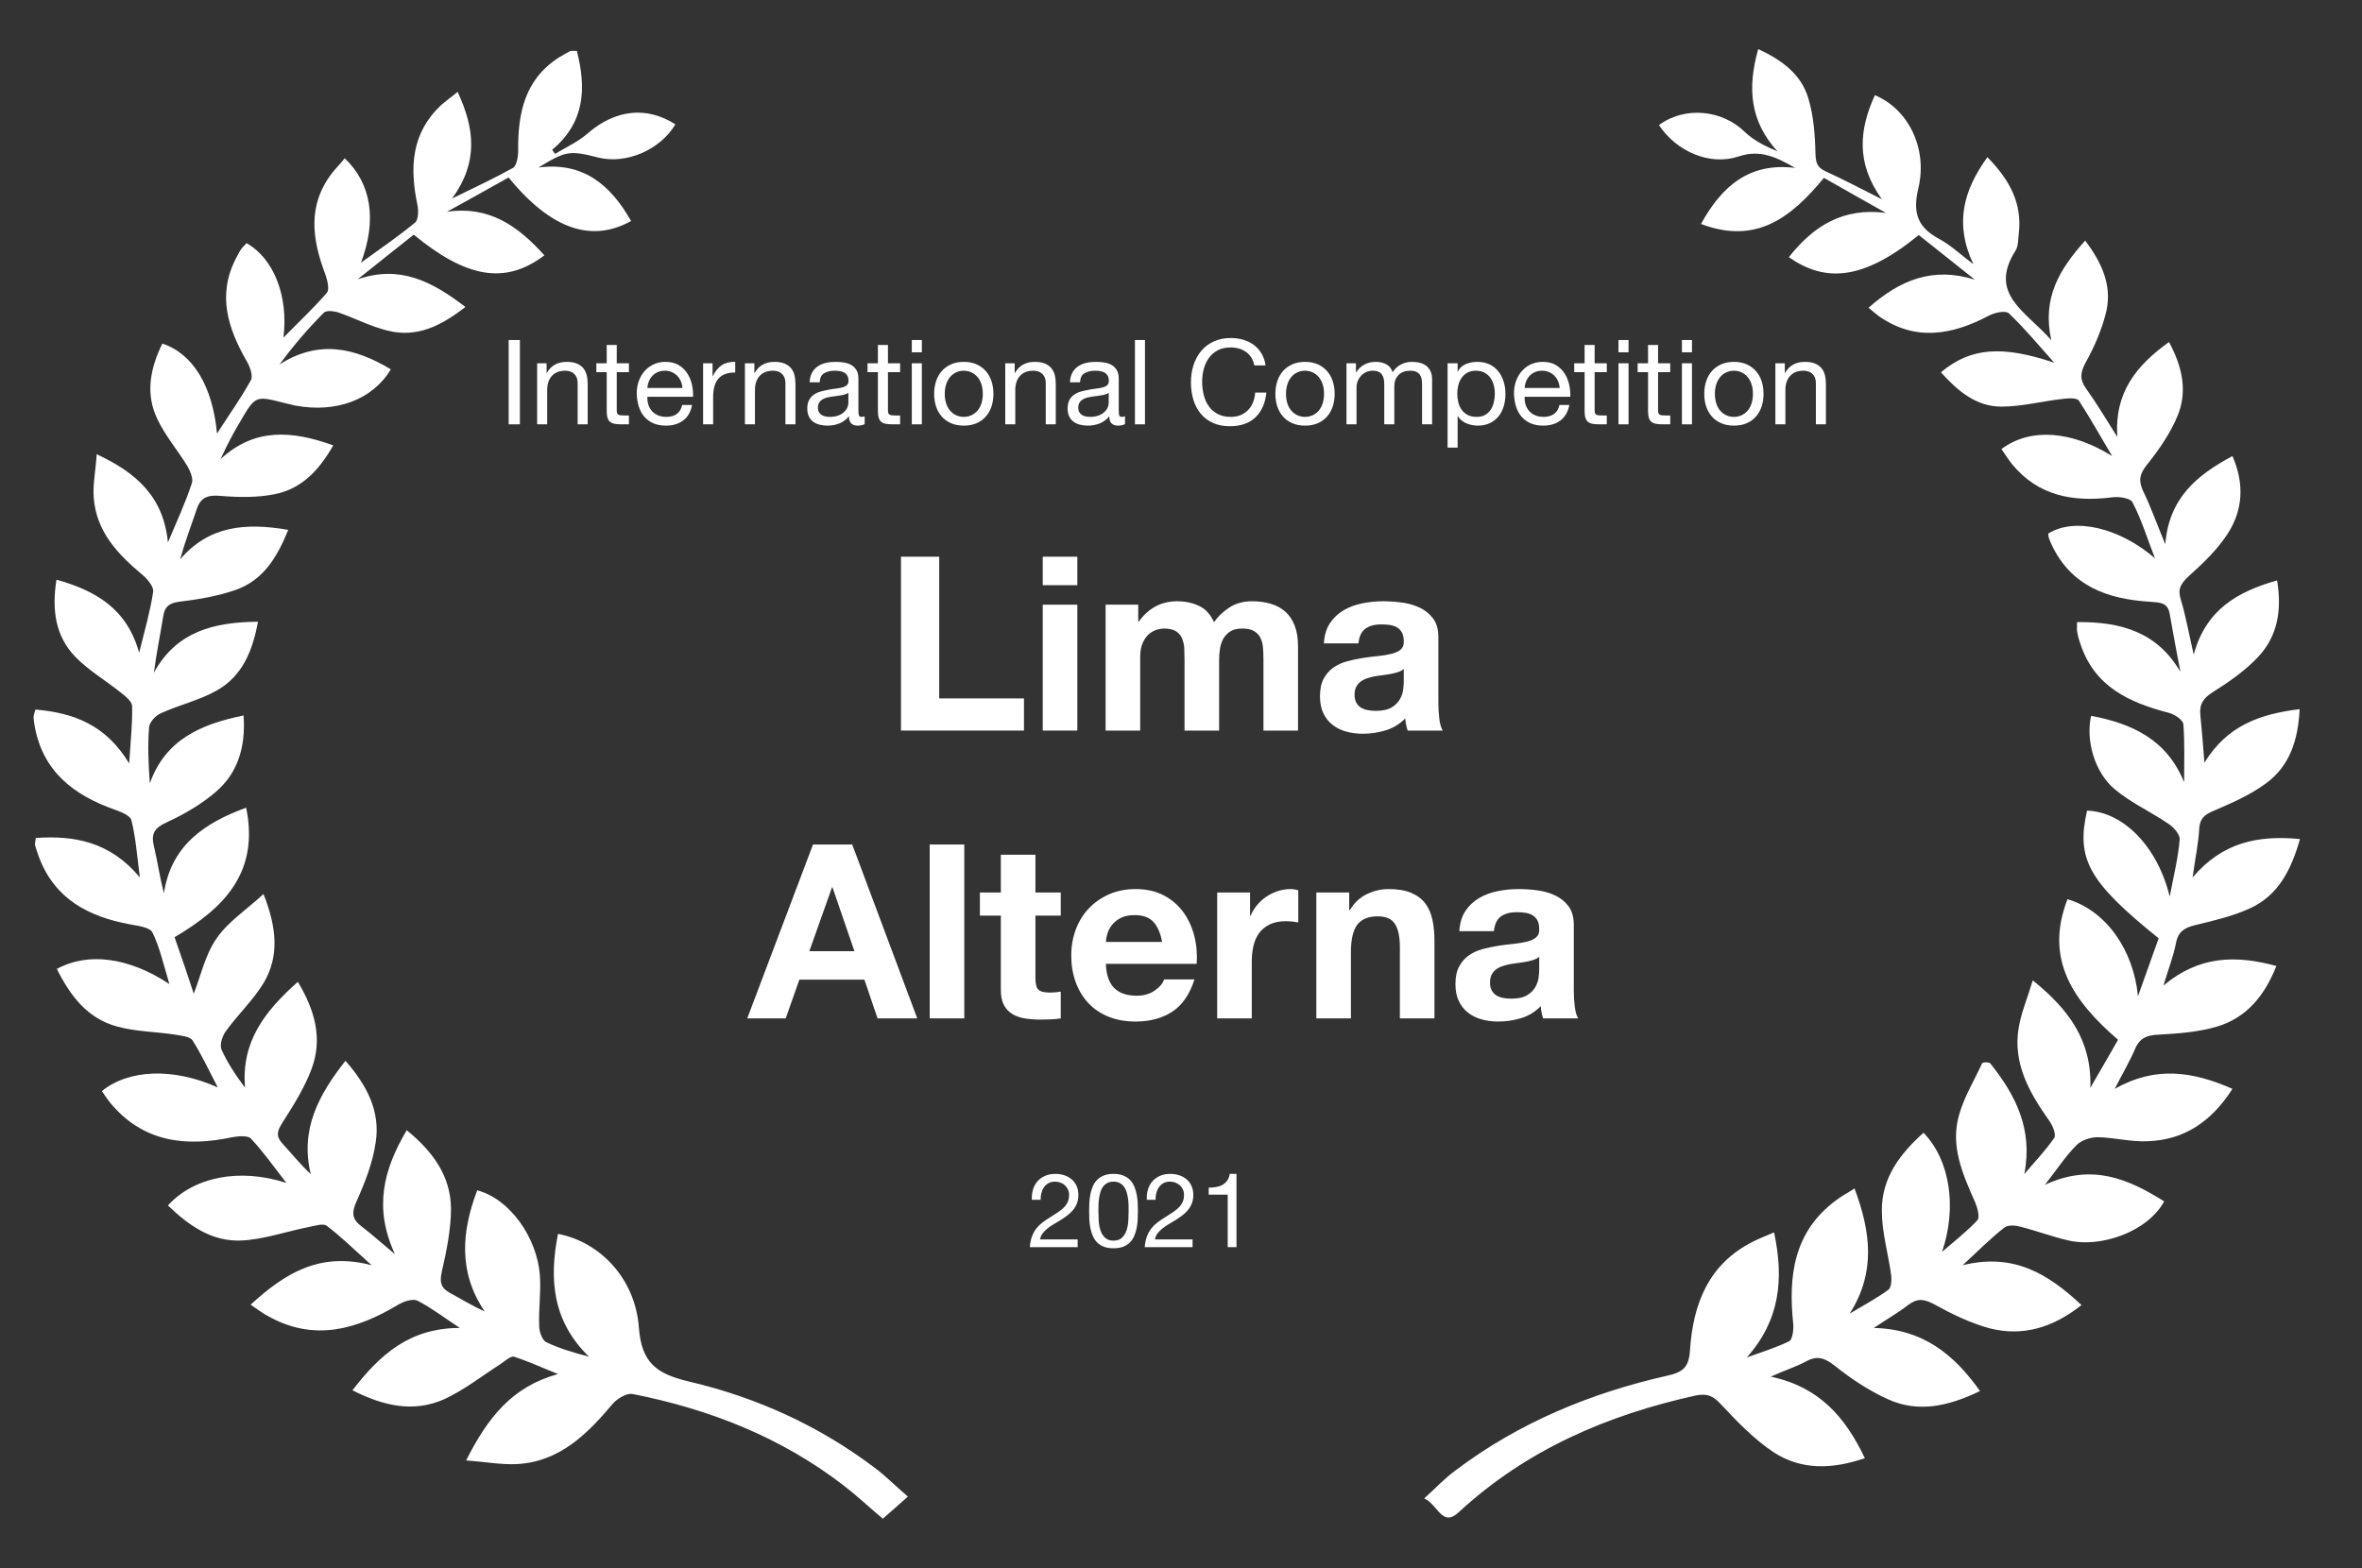 <?xml version="1.0" encoding="UTF-8"?>
<svg xmlns="http://www.w3.org/2000/svg" xmlns:xlink="http://www.w3.org/1999/xlink" width="640px" height="425px" viewBox="0 0 640 425" version="1.1">
  <rect x="0" y="0" width="640" height="425" fill="#333333" stroke="none"/>
  <title>13_International-Competition-Lima-Alterna-2021</title>
  <g id="13_International-Competition-Lima-Alterna-2021" stroke="none" stroke-width="1" fill="none" fill-rule="evenodd">
    <path d="M539.2,288.1 C546.1,296.7 550.9,306 548.5,318.2 C551.2,315 554.2,311.9 556.6,308.4 C557.2,307.5 556.2,305.1 555.3,303.8 C549.9,296.2 545.3,288.2 547,278.4 C547.7,274.4 549.3,270.6 550.8,265.7 C560.7,273.7 566.8,282.1 566.4,294.8 C568.9,290.5 571.4,286.2 573.9,281.8 C562,271.5 553.8,260.2 560.2,243.7 C570.7,246.8 578.1,257.5 579.3,270 C581.2,264.7 583.1,259.4 584.9,254.3 C565.9,239 562.5,232.8 565.5,219.7 C575.3,220 584.6,229.4 587.9,243 C589,237.2 590.2,232.4 590.6,227.5 C590.7,226.2 589,224.2 587.6,223.3 C582.8,220 577.4,217.6 573,213.9 C567.5,209.3 565.1,200.6 566.6,194 C577.7,196.1 587.1,200.4 591.8,212 C591.8,206.8 592,201.5 591.6,196.3 C591.5,195.1 589.2,193.6 587.7,193.2 C576.9,190.4 567.5,186.1 563.7,174.5 C563.3,173.4 563,172.3 562.8,171.1 C562.7,170.5 562.8,169.8 562.8,168.6 C574.4,168.5 584.4,171.1 590.8,182.1 C589.8,176.9 588.8,171.6 587.9,166.4 C587.4,163.2 585.1,163.3 582.7,163.1 C571.1,162.4 561.1,158.9 555.8,147.4 C555.5,146.8 555.3,146.2 555.1,145.6 C555,145.3 555,144.9 555,144.6 C562.2,140.1 574.4,143.1 583.9,151.3 C581.9,146.2 580.3,140.9 577.8,136.1 C577.2,135 574.1,134.5 572.2,134.8 C561.6,136.1 552.2,134.4 545.1,125.7 C544.1,124.4 543.2,123 542.3,121.7 C550.2,115.8 561.4,116.8 572.3,123.6 C569.3,118.6 566.5,113.5 563.3,108.6 C562.8,107.8 560.4,107.9 559,108.1 C553.4,108.7 547.9,110.2 542.3,110.2 C535.4,110.2 530.4,105.9 525.9,100.9 C534,94.1 542.6,93.6 556.6,98.3 C552.6,93.8 548.7,89.1 544.3,84.9 C543.4,84.1 540.4,84.7 538.8,85.6 C528.9,90.8 519,92.6 509.1,85.7 C508.3,85.1 507.6,84.5 506.3,83.4 C514.8,75.9 523.7,72.2 535.1,75.8 C530,71.7 524.9,67.7 519.9,63.7 C504.5,76.3 494.3,76.4 484.7,69.7 C491.4,61.2 499.4,56.2 511,57.7 C505.4,54.6 499.9,51.4 494.2,48.2 C485.4,58.9 475.9,66.4 460.9,60.7 C466.6,50.3 474.1,44 486.4,45.5 C481.5,42.7 477,40.4 471.1,42.4 C463.3,45 454.3,41.1 449.5,33.9 C456.7,28.6 466.8,29.9 472.7,35.7 C475.1,38 478.2,39.6 481.6,41 C474.2,32.9 473.4,23.9 476.4,13.3 C482.9,16.3 488.1,20.2 490,26.7 C491.4,31.4 491.8,36.5 491.9,41.4 C492,43.9 492.2,45.3 494.6,46.4 C499.4,48.6 504,51 509.9,54 C502.8,44.1 503.8,35.1 508,25.8 C516.8,29.4 522.4,39.9 519.8,51 C518.1,58 519.8,61.8 525.7,64.9 C528.6,66.5 531,68.8 534.7,71.6 C529.5,60.6 532,51.6 538.5,42.6 C544.5,48.7 548,55.1 547,63.4 C546.8,64.9 546.9,66.6 546.2,67.8 C538.5,79.8 549.1,84.4 555.8,92.2 C553.3,80.7 558,73 565,65.2 C569.5,71.2 572.2,77.2 570.8,84 C569.7,88.9 567.6,93.8 565.1,98.3 C563.6,101.1 563.5,102.9 565.3,105.4 C568.1,109.3 570.5,113.4 573.7,118.4 C572.9,106.4 578.8,99.1 587.7,92.7 C591.4,99.5 592.8,106.3 589.9,113 C587.9,117.7 584.9,122 581.7,126 C579.7,128.5 579.4,130.3 580.7,133.1 C582.8,137.4 584.4,142 586.7,147.5 C587.7,135 595.2,128.8 604.9,123.6 C608.2,131.2 607.7,138.2 603.7,144.5 C600.9,148.9 596.9,152.7 593,156.2 C590.9,158.2 590,159.6 590.9,162.5 C592.3,167.1 593.1,171.8 594.4,177.4 C597.7,165.3 606.1,160.4 617,157.3 C618.3,165.3 617.2,172.4 611.8,178.1 C608.3,181.8 604,184.8 599.7,187.5 C597,189.2 595.9,190.8 596.2,193.8 C596.6,197.7 596.9,201.6 597.3,206.7 C603.5,196.6 612.4,193.5 623.1,192.2 C622.7,200.6 620.4,207.6 614,212.3 C609.8,215.4 604.8,217.6 599.9,219.7 C597.5,220.7 596.1,221.7 595.9,224.5 C595.7,228.6 594.8,232.6 594.1,237.8 C602.2,228.3 611.7,226.3 623.2,227.4 C620.8,235.8 617.3,242.7 609.6,246.2 C605,248.3 599.9,249.5 594.9,250.7 C592,251.4 590.2,252.4 589.6,255.6 C588.9,259.1 587.6,262.5 586.2,267.1 C595.9,259 605.7,258.8 616.8,261.8 C613.6,269.9 608.7,275.8 600.8,278.2 C595.8,279.7 590.4,280.1 585.1,280.4 C581.9,280.5 579.8,281.2 578.5,284.3 C577.1,287.6 575.2,290.8 573,295.1 C584.1,288.8 594.2,290.4 604.9,295.1 C599.2,304 591.8,309 581.8,309.3 C577.4,309.5 572.9,308.3 568.4,308.2 C566.5,308.2 564,309 562.7,310.3 C559.8,313.2 557.5,316.7 554.1,321.1 C566.8,315.2 576.7,319.5 586.4,325.6 C581.8,334 569,338.2 560.5,336.2 C556.1,335.2 551.9,333.6 547.6,332.5 C546.2,332.1 544.1,331.9 543.1,332.7 C539.5,335.5 536.2,338.8 531.8,342.9 C545.6,339.5 554.9,345.2 564,353.7 C556.3,359.8 548.1,362.3 539.1,360 C533.9,358.6 528.8,356.1 524.1,353.5 C521.3,352 519.5,351.8 517,353.7 C514.3,355.8 511.3,357.5 507.7,359.9 C521,360.2 529.4,367 536.5,377 C528,381.1 519.8,383 511.5,379.2 C506.4,376.9 501.6,373.7 497.2,370.2 C494.4,368 492.4,367.3 489.3,369 C486.7,370.4 483.8,371.3 479.8,373.1 C493,375.9 500,384.1 505.3,395.2 C496.5,398.2 488.1,398.5 480.6,393.6 C475.3,390.1 470.7,385.3 466.3,380.6 C464.2,378.3 462.6,377.6 459.5,378.2 C435.5,383.5 413.6,392.9 395.3,409.8 C390.7,414.1 389.7,407.8 385.9,406.1 C389.1,403.2 391.5,400.6 394.4,398.5 C411.6,385.5 431.1,377.5 451.9,372.8 C455.9,371.9 457.6,370.6 457.9,366.1 C458.7,353.6 462.8,342.6 475,336.5 C476.6,335.7 478.3,335 480.7,334 C483.4,346.7 482.3,357.8 473.3,367.9 C477.1,366.5 481.1,365.3 484.8,363.5 C485.7,363 486,360.4 485.9,358.9 C484.5,345.8 486,333.8 497.5,325.3 C498.9,324.2 500.5,323.4 502.5,322.1 C506.9,333.9 508.3,344.8 501.2,356 C504.7,353.9 508.3,352 511.6,349.6 C512.5,349 512.6,346.8 512.4,345.4 C511.6,339.7 509.9,333.9 509.9,328.2 C509.8,319.3 514.8,312.7 521.2,307 C528.6,314.7 530.2,327.6 526.2,339.3 C529.4,336.5 532.9,333.8 535.8,330.7 C536.5,329.9 535.8,327.3 535.2,325.9 C531.8,318.2 528.3,310.5 530.9,301.9 C532.3,297.1 535,292.7 537.1,288.1 C537.9,287.8 538.5,287.9 539.2,288.1 Z" id="Path" fill="#FFFFFF" fill-rule="nonzero"></path>
    <path d="M145.9,45.4 C158.1,43.8 165.5,50.2 171,59.9 C160.4,65.8 149.4,62.3 137.8,48.1 C132.3,51.2 126.7,54.3 121.1,57.4 C132.6,55.7 140.4,61.3 147.5,69.2 C136.7,77.4 126.1,75.1 112.1,63.6 C107.1,67.6 102,71.6 96.9,75.7 C108.2,71.8 116.9,76.1 126.1,83.2 C119.4,88.4 112.9,91.6 105,89.6 C100.5,88.5 96.3,86.3 92,84.8 C90.7,84.3 88.4,84 87.7,84.8 C83.4,89.1 79.5,93.7 75.7,98.8 C86.3,92 96.1,94.2 105.9,100.1 C100.9,108.4 91,112 79.9,109.9 C78.9,109.7 78,109.4 77,109.2 C69.2,107.2 69.2,107.2 65,114.4 C63.1,117.6 61.4,120.8 59.8,124.4 C68.9,116 78.9,116.6 90.3,120.7 C86.5,127.4 81.8,132.4 74.6,133.9 C69.8,134.9 64.7,134.8 59.8,134.4 C56.4,134.1 54.4,134.7 53.3,138 C51.8,142.5 50.1,146.9 48.8,151.6 C56.6,142.5 66.4,141.6 78.1,143.6 C75,151.3 71.2,157.3 63.8,159.9 C59.2,161.5 54.1,162.4 49.2,163 C46.2,163.3 44.6,164.1 44.2,167.2 C43.4,172.1 42.4,177 41.7,182.3 C47.8,171.2 57.8,168.6 69.9,168.5 C68.4,176.7 65.5,183.3 58.8,187.1 C54.1,189.8 48.6,191 43.6,193.3 C42.2,193.9 40.5,195.7 40.4,197.1 C40,202 40.2,207 40.6,212.3 C44.8,200.5 54.3,196.3 66,193.9 C66.6,202.3 64.5,209.4 58.6,214.5 C54.7,217.9 49.9,220.7 45.1,222.9 C41.8,224.4 40.9,226 41.7,229.3 C42.7,233.5 43.3,237.8 44.4,242.1 C46.4,229.2 55.2,223.1 66.7,218.9 C70.3,236.5 60.7,246.1 47.3,254 C49.2,259.4 51,264.7 52.5,269.3 C54.4,264.5 55.6,258.7 58.7,254.3 C61.8,249.8 66.6,246.7 71.4,242.3 C75,251.4 75.7,259.1 71.5,266.3 C68.6,271.1 64.4,275 61.1,279.6 C60.2,280.9 59.5,283.2 60,284.4 C61.6,288 63.8,291.3 66.4,294.8 C65.3,282.3 71.8,274 80.7,266.1 C85.4,273.9 87.4,281.5 84.5,289.5 C82.6,294.7 79.5,299.6 76.5,304.3 C75.1,306.5 74.7,307.9 76.5,309.9 C79,312.6 81.2,315.4 84.2,318.2 C81.3,306.2 86.2,296.9 93.6,287.5 C99.5,294.2 103.1,301.3 101.8,309.6 C101,315.1 98.9,320.5 96.6,325.6 C95.2,328.7 95.4,330.5 98,332.4 C100.7,334.5 103.3,336.8 107,339.9 C101.2,327.3 103.9,317 110.2,306.3 C117.3,312.1 122.1,318.7 122.2,327.5 C122.2,333.2 121,339 119.7,344.7 C119.1,347.5 119.4,349 121.9,350.4 C124.9,352 127.9,353.9 131.3,355.4 C124.1,344.7 125.1,333.7 129.3,322.6 C137.9,324.8 145.6,335.2 146.3,345.9 C146.6,350.4 145.9,354.9 146.1,359.4 C146.1,360.9 146.9,363.1 147.9,363.7 C151.6,365.5 155.5,366.6 159.6,367.7 C149.8,358.2 148.7,346.9 151.2,334.4 C162.6,336.6 172.1,346.5 173.1,359.7 C173.8,369.2 177.7,372.3 186.6,374.4 C205,378.7 222.2,386.5 237.4,398.1 C240.3,400.3 242.8,402.9 246,405.6 C243.4,407.9 241.4,409.7 239.2,411.6 C235.4,408.4 232.1,405.3 228.6,402.6 C211.6,389.5 192.2,381.9 171.4,377.8 C169.8,377.5 167.1,379.1 165.9,380.6 C159,388.8 151.5,396.2 140,396.8 C135.8,397 131.6,396.2 126.3,395.8 C132.1,384.3 138.7,375.8 151.2,372.4 C147.2,370.8 143.3,369 139.3,367.7 C138.4,367.4 136.8,368.9 135.6,369.7 C130.6,372.9 125.8,376.7 120.4,379.2 C112.1,382.9 104,381.1 95.5,376.8 C102.9,367.2 110.9,359.9 124.6,359.9 C120.2,357 116.8,354.4 113.1,352.5 C111.8,351.9 109.4,352.7 107.9,353.6 C96.7,360.3 85.3,363.6 73,356.9 C71.4,356.1 70,355 67.9,353.6 C77.2,345.1 86.6,339.2 100.7,342.9 C96,338.7 92.5,335.2 88.5,332.2 C87.6,331.5 85.4,332.2 83.9,332.5 C77.7,333.7 71.6,335.9 65.5,336.2 C57.4,336.6 51.1,332.1 45.5,326.7 C52.6,318.9 65,316.5 77.6,320.6 C74.1,316.1 71.3,312.1 68,308.6 C67.2,307.7 64.6,307.9 63,308.2 C50.3,310.9 38.7,309.6 29.8,298.8 C29,297.8 28.3,296.7 27.6,295.7 C34.9,289.8 46.9,289.3 59,294.7 C56.5,289.9 54.6,285.8 52.2,282 C51.5,280.9 49.1,280.7 47.4,280.4 C42.2,279.6 36.7,279.6 31.7,278.2 C23.6,276 19,269.8 15.4,262.6 C23.8,258 34.9,259.4 45.9,266.7 C44.3,261.4 43.3,256.8 41.3,252.7 C40.6,251.3 37.3,250.9 35.1,250.5 C24,248.4 14.9,243.7 10.6,232.4 C10.2,231.3 9.8,230.2 9.5,229.1 C9.4,228.7 9.6,228.1 9.7,227.1 C20.2,226.4 29.8,228.1 37.9,237.8 C37.1,231.8 36.8,227 35.6,222.3 C35.3,221 32.7,220 31,219.4 C20,215.5 11.6,209.1 9.4,196.8 C9.3,196 9.1,195.2 9.1,194.3 C9.1,193.8 9.3,193.4 9.6,192.3 C19.8,193.2 28.6,196.3 35,206.9 C35.4,200.8 35.9,196.1 35.8,191.4 C35.8,190.1 33.9,188.6 32.6,187.6 C28.6,184.4 24,181.7 20.5,178.1 C15,172.5 14,165.3 15.3,157.1 C26,160.1 34.4,165 37.7,176.9 C39.2,170.9 40.7,165.7 41.5,160.4 C41.7,159 40,157 38.6,155.8 C31.9,150.2 26.1,144.1 25.4,134.9 C25.1,131.4 25.9,127.8 26.2,123.1 C37.1,128.2 44.3,134.7 45.5,147 C48,141.1 50.3,136.1 52,130.9 C52.4,129.6 51.5,127.6 50.7,126.2 C48.1,122 44.8,118.1 42.7,113.7 C39.3,106.8 40.7,99.8 44,93.1 C52.3,95.9 57.6,104.6 58.8,117.5 C62,112.5 65.3,107.9 68,103 C68.6,101.8 67.7,99.3 66.8,97.8 C61.7,88.9 58.8,79.8 64,69.9 C64.5,69 64.9,68.1 65.5,67.3 C65.9,66.8 66.4,66.4 66.8,65.9 C74.1,70 78.2,80.1 76.8,91.5 C81.1,87.1 85.1,83.4 88.6,79.3 C89.3,78.4 88.7,76 88.2,74.5 C84.6,65 83.2,55.8 89.9,47 C91,45.6 92.3,44.3 93.4,42.9 C100.6,49.7 102.2,59.6 97.8,71.2 C103.2,67.3 108,64 112.5,60.3 C113.4,59.5 113.4,57 113.1,55.5 C111,45.5 111.4,36.2 119.4,28.6 C120.7,27.4 122.2,26.4 124,24.9 C128.6,34.8 129.7,43.9 122.5,53.8 C128.8,50.7 134,48.3 139,45.5 C140,44.9 140.4,42.5 140.4,40.9 C140.3,30.8 142.1,21.6 151.4,15.6 C152.4,15 153.4,14.4 154.4,13.9 C154.8,13.7 155.4,13.8 156.3,13.8 C158.9,23.9 158.5,33.2 149.6,40.6 C149.9,41 150.1,41.3 150.4,41.7 C153.4,39.9 156.7,38.4 159.3,36.1 C166.7,29.7 175.2,28.7 183,33.7 C178.9,40.6 169.7,44.6 162.1,42.7 C154.3,40.7 153.3,40.9 145.9,45.4 Z" id="Path" fill="#FFFFFF" fill-rule="nonzero"></path>
    <g id="International-Compet" transform="translate(137.829, 91.608)" fill="#FFFFFF" fill-rule="nonzero">
      <polygon id="Path" points="0 0.544 0 23.392 3.04 23.392 3.04 0.544"></polygon>
      <path d="M7.714,6.848 L7.714,23.392 L10.434,23.392 L10.434,14.048 C10.434,13.301 10.535,12.613 10.738,11.984 C10.941,11.355 11.245,10.805 11.65,10.336 C12.055,9.867 12.562,9.504 13.17,9.248 C13.778,8.992 14.498,8.864 15.33,8.864 C16.375,8.864 17.197,9.163 17.794,9.76 C18.391,10.357 18.69,11.168 18.69,12.192 L18.69,23.392 L21.41,23.392 L21.41,12.512 C21.41,11.616 21.319,10.8 21.138,10.064 C20.957,9.328 20.642,8.693 20.194,8.16 C19.746,7.627 19.159,7.211 18.434,6.912 C17.709,6.613 16.802,6.464 15.714,6.464 C13.261,6.464 11.469,7.467 10.338,9.472 L10.274,9.472 L10.274,6.848 L7.714,6.848 Z" id="Path"></path>
      <path d="M29.284,6.848 L29.284,1.888 L26.564,1.888 L26.564,6.848 L23.748,6.848 L23.748,9.248 L26.564,9.248 L26.564,19.776 C26.564,20.544 26.639,21.163 26.788,21.632 C26.938,22.101 27.167,22.464 27.476,22.72 C27.786,22.976 28.191,23.152 28.692,23.248 C29.194,23.344 29.796,23.392 30.5,23.392 L32.58,23.392 L32.58,20.992 L31.332,20.992 C30.906,20.992 30.559,20.976 30.292,20.944 C30.026,20.912 29.818,20.843 29.668,20.736 C29.519,20.629 29.418,20.48 29.364,20.288 C29.311,20.096 29.284,19.84 29.284,19.52 L29.284,9.248 L32.58,9.248 L32.58,6.848 L29.284,6.848 Z" id="Path"></path>
      <path d="M47.078,13.536 L37.574,13.536 C37.617,12.896 37.756,12.293 37.99,11.728 C38.225,11.163 38.545,10.667 38.95,10.24 C39.356,9.813 39.841,9.477 40.406,9.232 C40.972,8.987 41.606,8.864 42.31,8.864 C42.993,8.864 43.617,8.987 44.182,9.232 C44.748,9.477 45.238,9.808 45.654,10.224 C46.07,10.64 46.401,11.136 46.646,11.712 C46.892,12.288 47.036,12.896 47.078,13.536 Z M49.702,18.144 L47.014,18.144 C46.78,19.232 46.294,20.043 45.558,20.576 C44.822,21.109 43.878,21.376 42.726,21.376 C41.83,21.376 41.052,21.227 40.39,20.928 C39.729,20.629 39.185,20.229 38.758,19.728 C38.332,19.227 38.022,18.651 37.83,18 C37.638,17.349 37.553,16.661 37.574,15.936 L49.958,15.936 C50.001,14.933 49.91,13.877 49.686,12.768 C49.462,11.659 49.057,10.635 48.47,9.696 C47.884,8.757 47.105,7.984 46.134,7.376 C45.164,6.768 43.942,6.464 42.47,6.464 C41.34,6.464 40.3,6.677 39.35,7.104 C38.401,7.531 37.58,8.128 36.886,8.896 C36.193,9.664 35.654,10.571 35.27,11.616 C34.886,12.661 34.694,13.813 34.694,15.072 C34.737,16.331 34.924,17.493 35.254,18.56 C35.585,19.627 36.081,20.544 36.742,21.312 C37.404,22.08 38.22,22.677 39.19,23.104 C40.161,23.531 41.308,23.744 42.63,23.744 C44.508,23.744 46.065,23.275 47.302,22.336 C48.54,21.397 49.34,20 49.702,18.144 Z" id="Shape"></path>
      <path d="M52.681,6.848 L52.681,23.392 L55.401,23.392 L55.401,16.032 C55.401,14.965 55.507,14.021 55.721,13.2 C55.934,12.379 56.275,11.68 56.745,11.104 C57.214,10.528 57.833,10.091 58.601,9.792 C59.369,9.493 60.297,9.344 61.385,9.344 L61.385,6.464 C59.913,6.421 58.697,6.72 57.737,7.36 C56.777,8 55.966,8.992 55.305,10.336 L55.241,10.336 L55.241,6.848 L52.681,6.848 Z" id="Path"></path>
      <path d="M64.011,6.848 L64.011,23.392 L66.731,23.392 L66.731,14.048 C66.731,13.301 66.832,12.613 67.035,11.984 C67.237,11.355 67.541,10.805 67.947,10.336 C68.352,9.867 68.859,9.504 69.467,9.248 C70.075,8.992 70.795,8.864 71.627,8.864 C72.672,8.864 73.493,9.163 74.091,9.76 C74.688,10.357 74.987,11.168 74.987,12.192 L74.987,23.392 L77.707,23.392 L77.707,12.512 C77.707,11.616 77.616,10.8 77.435,10.064 C77.253,9.328 76.939,8.693 76.491,8.16 C76.043,7.627 75.456,7.211 74.731,6.912 C74.005,6.613 73.099,6.464 72.011,6.464 C69.557,6.464 67.765,7.467 66.635,9.472 L66.571,9.472 L66.571,6.848 L64.011,6.848 Z" id="Path"></path>
      <path d="M96.461,23.328 C95.992,23.605 95.341,23.744 94.509,23.744 C93.805,23.744 93.245,23.547 92.829,23.152 C92.413,22.757 92.205,22.112 92.205,21.216 C91.458,22.112 90.589,22.757 89.597,23.152 C88.605,23.547 87.533,23.744 86.381,23.744 C85.634,23.744 84.925,23.659 84.253,23.488 C83.581,23.317 83,23.051 82.509,22.688 C82.018,22.325 81.629,21.851 81.341,21.264 C81.053,20.677 80.909,19.968 80.909,19.136 C80.909,18.197 81.069,17.429 81.389,16.832 C81.709,16.235 82.13,15.749 82.653,15.376 C83.176,15.003 83.773,14.72 84.445,14.528 C85.117,14.336 85.805,14.176 86.509,14.048 C87.256,13.899 87.965,13.787 88.637,13.712 C89.309,13.637 89.901,13.531 90.413,13.392 C90.925,13.253 91.33,13.051 91.629,12.784 C91.928,12.517 92.077,12.128 92.077,11.616 C92.077,11.019 91.965,10.539 91.741,10.176 C91.517,9.813 91.229,9.536 90.877,9.344 C90.525,9.152 90.13,9.024 89.693,8.96 C89.256,8.896 88.824,8.864 88.397,8.864 C87.245,8.864 86.285,9.083 85.517,9.52 C84.749,9.957 84.333,10.784 84.269,12 L81.549,12 C81.592,10.976 81.805,10.112 82.189,9.408 C82.573,8.704 83.085,8.133 83.725,7.696 C84.365,7.259 85.096,6.944 85.917,6.752 C86.738,6.56 87.618,6.464 88.557,6.464 C89.304,6.464 90.045,6.517 90.781,6.624 C91.517,6.731 92.184,6.949 92.781,7.28 C93.378,7.611 93.858,8.075 94.221,8.672 C94.584,9.269 94.765,10.048 94.765,11.008 L94.765,19.52 C94.765,20.16 94.802,20.629 94.877,20.928 C94.952,21.227 95.202,21.376 95.629,21.376 C95.864,21.376 96.141,21.323 96.461,21.216 L96.461,23.328 Z M92.045,14.848 C91.704,15.104 91.256,15.291 90.701,15.408 C90.146,15.525 89.565,15.621 88.957,15.696 C88.349,15.771 87.736,15.856 87.117,15.952 C86.498,16.048 85.944,16.203 85.453,16.416 C84.962,16.629 84.562,16.933 84.253,17.328 C83.944,17.723 83.789,18.261 83.789,18.944 C83.789,19.392 83.88,19.771 84.061,20.08 C84.242,20.389 84.477,20.64 84.765,20.832 C85.053,21.024 85.389,21.163 85.773,21.248 C86.157,21.333 86.562,21.376 86.989,21.376 C87.885,21.376 88.653,21.253 89.293,21.008 C89.933,20.763 90.456,20.453 90.861,20.08 C91.266,19.707 91.565,19.301 91.757,18.864 C91.949,18.427 92.045,18.016 92.045,17.632 L92.045,14.848 Z" id="Shape"></path>
      <path d="M102.767,6.848 L102.767,1.888 L100.047,1.888 L100.047,6.848 L97.231,6.848 L97.231,9.248 L100.047,9.248 L100.047,19.776 C100.047,20.544 100.122,21.163 100.271,21.632 C100.42,22.101 100.65,22.464 100.959,22.72 C101.268,22.976 101.674,23.152 102.175,23.248 C102.676,23.344 103.279,23.392 103.983,23.392 L106.063,23.392 L106.063,20.992 L104.815,20.992 C104.388,20.992 104.042,20.976 103.775,20.944 C103.508,20.912 103.3,20.843 103.151,20.736 C103.002,20.629 102.9,20.48 102.847,20.288 C102.794,20.096 102.767,19.84 102.767,19.52 L102.767,9.248 L106.063,9.248 L106.063,6.848 L102.767,6.848 Z" id="Path"></path>
      <path d="M111.953,3.872 L111.953,0.544 L109.233,0.544 L109.233,3.872 L111.953,3.872 Z M109.233,6.848 L109.233,23.392 L111.953,23.392 L111.953,6.848 L109.233,6.848 Z" id="Shape"></path>
      <path d="M118.163,15.136 C118.163,14.133 118.297,13.243 118.563,12.464 C118.83,11.685 119.198,11.029 119.667,10.496 C120.137,9.963 120.686,9.557 121.315,9.28 C121.945,9.003 122.611,8.864 123.315,8.864 C124.019,8.864 124.686,9.003 125.315,9.28 C125.945,9.557 126.494,9.963 126.963,10.496 C127.433,11.029 127.801,11.685 128.067,12.464 C128.334,13.243 128.467,14.133 128.467,15.136 C128.467,16.139 128.334,17.029 128.067,17.808 C127.801,18.587 127.433,19.237 126.963,19.76 C126.494,20.283 125.945,20.683 125.315,20.96 C124.686,21.237 124.019,21.376 123.315,21.376 C122.611,21.376 121.945,21.237 121.315,20.96 C120.686,20.683 120.137,20.283 119.667,19.76 C119.198,19.237 118.83,18.587 118.563,17.808 C118.297,17.029 118.163,16.139 118.163,15.136 Z M115.283,15.136 C115.283,16.352 115.454,17.483 115.795,18.528 C116.137,19.573 116.649,20.485 117.331,21.264 C118.014,22.043 118.857,22.651 119.859,23.088 C120.862,23.525 122.014,23.744 123.315,23.744 C124.638,23.744 125.795,23.525 126.787,23.088 C127.779,22.651 128.617,22.043 129.299,21.264 C129.982,20.485 130.494,19.573 130.835,18.528 C131.177,17.483 131.347,16.352 131.347,15.136 C131.347,13.92 131.177,12.784 130.835,11.728 C130.494,10.672 129.982,9.755 129.299,8.976 C128.617,8.197 127.779,7.584 126.787,7.136 C125.795,6.688 124.638,6.464 123.315,6.464 C122.014,6.464 120.862,6.688 119.859,7.136 C118.857,7.584 118.014,8.197 117.331,8.976 C116.649,9.755 116.137,10.672 115.795,11.728 C115.454,12.784 115.283,13.92 115.283,15.136 Z" id="Shape"></path>
      <path d="M134.549,6.848 L134.549,23.392 L137.269,23.392 L137.269,14.048 C137.269,13.301 137.371,12.613 137.573,11.984 C137.776,11.355 138.08,10.805 138.485,10.336 C138.891,9.867 139.397,9.504 140.005,9.248 C140.613,8.992 141.333,8.864 142.165,8.864 C143.211,8.864 144.032,9.163 144.629,9.76 C145.227,10.357 145.525,11.168 145.525,12.192 L145.525,23.392 L148.245,23.392 L148.245,12.512 C148.245,11.616 148.155,10.8 147.973,10.064 C147.792,9.328 147.477,8.693 147.029,8.16 C146.581,7.627 145.995,7.211 145.269,6.912 C144.544,6.613 143.637,6.464 142.549,6.464 C140.096,6.464 138.304,7.467 137.173,9.472 L137.109,9.472 L137.109,6.848 L134.549,6.848 Z" id="Path"></path>
      <path d="M167,23.328 C166.53,23.605 165.88,23.744 165.048,23.744 C164.344,23.744 163.784,23.547 163.368,23.152 C162.952,22.757 162.744,22.112 162.744,21.216 C161.997,22.112 161.128,22.757 160.136,23.152 C159.144,23.547 158.072,23.744 156.92,23.744 C156.173,23.744 155.464,23.659 154.792,23.488 C154.12,23.317 153.538,23.051 153.048,22.688 C152.557,22.325 152.168,21.851 151.88,21.264 C151.592,20.677 151.448,19.968 151.448,19.136 C151.448,18.197 151.608,17.429 151.928,16.832 C152.248,16.235 152.669,15.749 153.192,15.376 C153.714,15.003 154.312,14.72 154.984,14.528 C155.656,14.336 156.344,14.176 157.048,14.048 C157.794,13.899 158.504,13.787 159.176,13.712 C159.848,13.637 160.44,13.531 160.952,13.392 C161.464,13.253 161.869,13.051 162.168,12.784 C162.466,12.517 162.616,12.128 162.616,11.616 C162.616,11.019 162.504,10.539 162.28,10.176 C162.056,9.813 161.768,9.536 161.416,9.344 C161.064,9.152 160.669,9.024 160.232,8.96 C159.794,8.896 159.362,8.864 158.936,8.864 C157.784,8.864 156.824,9.083 156.056,9.52 C155.288,9.957 154.872,10.784 154.808,12 L152.088,12 C152.13,10.976 152.344,10.112 152.728,9.408 C153.112,8.704 153.624,8.133 154.264,7.696 C154.904,7.259 155.634,6.944 156.456,6.752 C157.277,6.56 158.157,6.464 159.096,6.464 C159.842,6.464 160.584,6.517 161.32,6.624 C162.056,6.731 162.722,6.949 163.32,7.28 C163.917,7.611 164.397,8.075 164.76,8.672 C165.122,9.269 165.304,10.048 165.304,11.008 L165.304,19.52 C165.304,20.16 165.341,20.629 165.416,20.928 C165.49,21.227 165.741,21.376 166.168,21.376 C166.402,21.376 166.68,21.323 167,21.216 L167,23.328 Z M162.584,14.848 C162.242,15.104 161.794,15.291 161.24,15.408 C160.685,15.525 160.104,15.621 159.496,15.696 C158.888,15.771 158.274,15.856 157.656,15.952 C157.037,16.048 156.482,16.203 155.992,16.416 C155.501,16.629 155.101,16.933 154.792,17.328 C154.482,17.723 154.328,18.261 154.328,18.944 C154.328,19.392 154.418,19.771 154.6,20.08 C154.781,20.389 155.016,20.64 155.304,20.832 C155.592,21.024 155.928,21.163 156.312,21.248 C156.696,21.333 157.101,21.376 157.528,21.376 C158.424,21.376 159.192,21.253 159.832,21.008 C160.472,20.763 160.994,20.453 161.4,20.08 C161.805,19.707 162.104,19.301 162.296,18.864 C162.488,18.427 162.584,18.016 162.584,17.632 L162.584,14.848 Z" id="Shape"></path>
      <polygon id="Path" points="169.69 0.544 169.69 23.392 172.41 23.392 172.41 0.544"></polygon>
      <path d="M202.046,7.424 L205.086,7.424 C204.915,6.208 204.553,5.136 203.998,4.208 C203.443,3.28 202.75,2.507 201.918,1.888 C201.086,1.269 200.137,0.8 199.07,0.48 C198.003,0.16 196.873,0 195.678,0 C193.929,0 192.377,0.315 191.022,0.944 C189.667,1.573 188.537,2.432 187.63,3.52 C186.723,4.608 186.035,5.883 185.566,7.344 C185.097,8.805 184.862,10.368 184.862,12.032 C184.862,13.696 185.081,15.253 185.518,16.704 C185.955,18.155 186.611,19.413 187.486,20.48 C188.361,21.547 189.459,22.384 190.782,22.992 C192.105,23.6 193.651,23.904 195.422,23.904 C198.345,23.904 200.649,23.104 202.334,21.504 C204.019,19.904 205.011,17.664 205.31,14.784 L202.27,14.784 C202.206,15.723 202.014,16.597 201.694,17.408 C201.374,18.219 200.931,18.917 200.366,19.504 C199.801,20.091 199.129,20.549 198.35,20.88 C197.571,21.211 196.681,21.376 195.678,21.376 C194.313,21.376 193.139,21.12 192.158,20.608 C191.177,20.096 190.371,19.408 189.742,18.544 C189.113,17.68 188.649,16.667 188.35,15.504 C188.051,14.341 187.902,13.109 187.902,11.808 C187.902,10.613 188.051,9.461 188.35,8.352 C188.649,7.243 189.113,6.256 189.742,5.392 C190.371,4.528 191.171,3.84 192.142,3.328 C193.113,2.816 194.281,2.56 195.646,2.56 C197.246,2.56 198.627,2.965 199.79,3.776 C200.953,4.587 201.705,5.803 202.046,7.424 Z" id="Path"></path>
      <path d="M210.624,15.136 C210.624,14.133 210.757,13.243 211.024,12.464 C211.291,11.685 211.659,11.029 212.128,10.496 C212.597,9.963 213.147,9.557 213.776,9.28 C214.405,9.003 215.072,8.864 215.776,8.864 C216.48,8.864 217.147,9.003 217.776,9.28 C218.405,9.557 218.955,9.963 219.424,10.496 C219.893,11.029 220.261,11.685 220.528,12.464 C220.795,13.243 220.928,14.133 220.928,15.136 C220.928,16.139 220.795,17.029 220.528,17.808 C220.261,18.587 219.893,19.237 219.424,19.76 C218.955,20.283 218.405,20.683 217.776,20.96 C217.147,21.237 216.48,21.376 215.776,21.376 C215.072,21.376 214.405,21.237 213.776,20.96 C213.147,20.683 212.597,20.283 212.128,19.76 C211.659,19.237 211.291,18.587 211.024,17.808 C210.757,17.029 210.624,16.139 210.624,15.136 Z M207.744,15.136 C207.744,16.352 207.915,17.483 208.256,18.528 C208.597,19.573 209.109,20.485 209.792,21.264 C210.475,22.043 211.317,22.651 212.32,23.088 C213.323,23.525 214.475,23.744 215.776,23.744 C217.099,23.744 218.256,23.525 219.248,23.088 C220.24,22.651 221.077,22.043 221.76,21.264 C222.443,20.485 222.955,19.573 223.296,18.528 C223.637,17.483 223.808,16.352 223.808,15.136 C223.808,13.92 223.637,12.784 223.296,11.728 C222.955,10.672 222.443,9.755 221.76,8.976 C221.077,8.197 220.24,7.584 219.248,7.136 C218.256,6.688 217.099,6.464 215.776,6.464 C214.475,6.464 213.323,6.688 212.32,7.136 C211.317,7.584 210.475,8.197 209.792,8.976 C209.109,9.755 208.597,10.672 208.256,11.728 C207.915,12.784 207.744,13.92 207.744,15.136 Z" id="Shape"></path>
      <path d="M227.01,6.848 L227.01,23.392 L229.73,23.392 L229.73,13.088 C229.73,12.768 229.81,12.368 229.97,11.888 C230.13,11.408 230.386,10.944 230.738,10.496 C231.09,10.048 231.549,9.664 232.114,9.344 C232.68,9.024 233.357,8.864 234.146,8.864 C234.765,8.864 235.272,8.955 235.666,9.136 C236.061,9.317 236.376,9.573 236.61,9.904 C236.845,10.235 237.01,10.624 237.106,11.072 C237.202,11.52 237.25,12.011 237.25,12.544 L237.25,23.392 L239.97,23.392 L239.97,13.088 C239.97,11.808 240.354,10.784 241.122,10.016 C241.89,9.248 242.946,8.864 244.29,8.864 C244.952,8.864 245.49,8.96 245.906,9.152 C246.322,9.344 246.648,9.605 246.882,9.936 C247.117,10.267 247.277,10.656 247.362,11.104 C247.448,11.552 247.49,12.032 247.49,12.544 L247.49,23.392 L250.21,23.392 L250.21,11.264 C250.21,10.411 250.077,9.68 249.81,9.072 C249.544,8.464 249.17,7.968 248.69,7.584 C248.21,7.2 247.634,6.917 246.962,6.736 C246.29,6.555 245.538,6.464 244.706,6.464 C243.618,6.464 242.621,6.709 241.714,7.2 C240.808,7.691 240.077,8.384 239.522,9.28 C239.181,8.256 238.594,7.531 237.762,7.104 C236.93,6.677 236.002,6.464 234.978,6.464 C232.653,6.464 230.872,7.403 229.634,9.28 L229.57,9.28 L229.57,6.848 L227.01,6.848 Z" id="Path"></path>
      <path d="M254.404,6.848 L254.404,29.696 L257.124,29.696 L257.124,21.184 L257.188,21.184 C257.487,21.675 257.855,22.085 258.292,22.416 C258.73,22.747 259.194,23.008 259.684,23.2 C260.175,23.392 260.671,23.531 261.172,23.616 C261.674,23.701 262.127,23.744 262.532,23.744 C263.791,23.744 264.895,23.52 265.844,23.072 C266.794,22.624 267.583,22.011 268.212,21.232 C268.842,20.453 269.311,19.541 269.62,18.496 C269.93,17.451 270.084,16.341 270.084,15.168 C270.084,13.995 269.924,12.885 269.604,11.84 C269.284,10.795 268.81,9.872 268.18,9.072 C267.551,8.272 266.762,7.637 265.812,7.168 C264.863,6.699 263.748,6.464 262.468,6.464 C261.316,6.464 260.26,6.672 259.3,7.088 C258.34,7.504 257.636,8.171 257.188,9.088 L257.124,9.088 L257.124,6.848 L254.404,6.848 Z M267.204,14.976 C267.204,15.787 267.119,16.576 266.948,17.344 C266.778,18.112 266.5,18.795 266.116,19.392 C265.732,19.989 265.226,20.469 264.596,20.832 C263.967,21.195 263.183,21.376 262.244,21.376 C261.306,21.376 260.506,21.2 259.844,20.848 C259.183,20.496 258.644,20.032 258.228,19.456 C257.812,18.88 257.508,18.213 257.316,17.456 C257.124,16.699 257.028,15.915 257.028,15.104 C257.028,14.336 257.119,13.579 257.3,12.832 C257.482,12.085 257.775,11.419 258.18,10.832 C258.586,10.245 259.108,9.771 259.748,9.408 C260.388,9.045 261.167,8.864 262.084,8.864 C262.959,8.864 263.722,9.035 264.372,9.376 C265.023,9.717 265.556,10.176 265.972,10.752 C266.388,11.328 266.698,11.984 266.9,12.72 C267.103,13.456 267.204,14.208 267.204,14.976 Z" id="Shape"></path>
      <path d="M284.774,13.536 L275.271,13.536 C275.313,12.896 275.452,12.293 275.687,11.728 C275.921,11.163 276.241,10.667 276.647,10.24 C277.052,9.813 277.537,9.477 278.103,9.232 C278.668,8.987 279.303,8.864 280.007,8.864 C280.689,8.864 281.313,8.987 281.878,9.232 C282.444,9.477 282.935,9.808 283.351,10.224 C283.767,10.64 284.097,11.136 284.342,11.712 C284.588,12.288 284.732,12.896 284.774,13.536 Z M287.399,18.144 L284.711,18.144 C284.476,19.232 283.99,20.043 283.255,20.576 C282.519,21.109 281.575,21.376 280.423,21.376 C279.526,21.376 278.748,21.227 278.087,20.928 C277.425,20.629 276.881,20.229 276.454,19.728 C276.028,19.227 275.719,18.651 275.526,18 C275.334,17.349 275.249,16.661 275.271,15.936 L287.654,15.936 C287.697,14.933 287.606,13.877 287.382,12.768 C287.159,11.659 286.753,10.635 286.166,9.696 C285.58,8.757 284.801,7.984 283.83,7.376 C282.86,6.768 281.639,6.464 280.166,6.464 C279.036,6.464 277.996,6.677 277.046,7.104 C276.097,7.531 275.276,8.128 274.582,8.896 C273.889,9.664 273.351,10.571 272.966,11.616 C272.582,12.661 272.39,13.813 272.39,15.072 C272.433,16.331 272.62,17.493 272.95,18.56 C273.281,19.627 273.777,20.544 274.438,21.312 C275.1,22.08 275.916,22.677 276.887,23.104 C277.857,23.531 279.004,23.744 280.327,23.744 C282.204,23.744 283.761,23.275 284.998,22.336 C286.236,21.397 287.036,20 287.399,18.144 Z" id="Shape"></path>
      <path d="M294.249,6.848 L294.249,1.888 L291.529,1.888 L291.529,6.848 L288.713,6.848 L288.713,9.248 L291.529,9.248 L291.529,19.776 C291.529,20.544 291.603,21.163 291.753,21.632 C291.902,22.101 292.131,22.464 292.441,22.72 C292.75,22.976 293.155,23.152 293.657,23.248 C294.158,23.344 294.761,23.392 295.465,23.392 L297.545,23.392 L297.545,20.992 L296.297,20.992 C295.87,20.992 295.523,20.976 295.257,20.944 C294.99,20.912 294.782,20.843 294.633,20.736 C294.483,20.629 294.382,20.48 294.329,20.288 C294.275,20.096 294.249,19.84 294.249,19.52 L294.249,9.248 L297.545,9.248 L297.545,6.848 L294.249,6.848 Z" id="Path"></path>
      <path d="M303.435,3.872 L303.435,0.544 L300.715,0.544 L300.715,3.872 L303.435,3.872 Z M300.715,6.848 L300.715,23.392 L303.435,23.392 L303.435,6.848 L300.715,6.848 Z" id="Shape"></path>
      <path d="M311.437,6.848 L311.437,1.888 L308.717,1.888 L308.717,6.848 L305.901,6.848 L305.901,9.248 L308.717,9.248 L308.717,19.776 C308.717,20.544 308.792,21.163 308.941,21.632 C309.09,22.101 309.32,22.464 309.629,22.72 C309.938,22.976 310.344,23.152 310.845,23.248 C311.346,23.344 311.949,23.392 312.653,23.392 L314.733,23.392 L314.733,20.992 L313.485,20.992 C313.058,20.992 312.712,20.976 312.445,20.944 C312.178,20.912 311.97,20.843 311.821,20.736 C311.672,20.629 311.57,20.48 311.517,20.288 C311.464,20.096 311.437,19.84 311.437,19.52 L311.437,9.248 L314.733,9.248 L314.733,6.848 L311.437,6.848 Z" id="Path"></path>
      <path d="M320.623,3.872 L320.623,0.544 L317.903,0.544 L317.903,3.872 L320.623,3.872 Z M317.903,6.848 L317.903,23.392 L320.623,23.392 L320.623,6.848 L317.903,6.848 Z" id="Shape"></path>
      <path d="M326.833,15.136 C326.833,14.133 326.967,13.243 327.233,12.464 C327.5,11.685 327.868,11.029 328.337,10.496 C328.807,9.963 329.356,9.557 329.985,9.28 C330.615,9.003 331.281,8.864 331.985,8.864 C332.689,8.864 333.356,9.003 333.985,9.28 C334.615,9.557 335.164,9.963 335.633,10.496 C336.103,11.029 336.471,11.685 336.737,12.464 C337.004,13.243 337.137,14.133 337.137,15.136 C337.137,16.139 337.004,17.029 336.737,17.808 C336.471,18.587 336.103,19.237 335.633,19.76 C335.164,20.283 334.615,20.683 333.985,20.96 C333.356,21.237 332.689,21.376 331.985,21.376 C331.281,21.376 330.615,21.237 329.985,20.96 C329.356,20.683 328.807,20.283 328.337,19.76 C327.868,19.237 327.5,18.587 327.233,17.808 C326.967,17.029 326.833,16.139 326.833,15.136 Z M323.953,15.136 C323.953,16.352 324.124,17.483 324.465,18.528 C324.807,19.573 325.319,20.485 326.001,21.264 C326.684,22.043 327.527,22.651 328.529,23.088 C329.532,23.525 330.684,23.744 331.985,23.744 C333.308,23.744 334.465,23.525 335.457,23.088 C336.449,22.651 337.287,22.043 337.969,21.264 C338.652,20.485 339.164,19.573 339.505,18.528 C339.847,17.483 340.017,16.352 340.017,15.136 C340.017,13.92 339.847,12.784 339.505,11.728 C339.164,10.672 338.652,9.755 337.969,8.976 C337.287,8.197 336.449,7.584 335.457,7.136 C334.465,6.688 333.308,6.464 331.985,6.464 C330.684,6.464 329.532,6.688 328.529,7.136 C327.527,7.584 326.684,8.197 326.001,8.976 C325.319,9.755 324.807,10.672 324.465,11.728 C324.124,12.784 323.953,13.92 323.953,15.136 Z" id="Shape"></path>
      <path d="M343.219,6.848 L343.219,23.392 L345.939,23.392 L345.939,14.048 C345.939,13.301 346.041,12.613 346.243,11.984 C346.446,11.355 346.75,10.805 347.155,10.336 C347.561,9.867 348.067,9.504 348.675,9.248 C349.283,8.992 350.003,8.864 350.835,8.864 C351.881,8.864 352.702,9.163 353.299,9.76 C353.897,10.357 354.195,11.168 354.195,12.192 L354.195,23.392 L356.915,23.392 L356.915,12.512 C356.915,11.616 356.825,10.8 356.643,10.064 C356.462,9.328 356.147,8.693 355.699,8.16 C355.251,7.627 354.665,7.211 353.939,6.912 C353.214,6.613 352.307,6.464 351.219,6.464 C348.766,6.464 346.974,7.467 345.843,9.472 L345.779,9.472 L345.779,6.848 L343.219,6.848 Z" id="Path"></path>
    </g>
    <g id="2021" transform="translate(279.032, 318.148)" fill="#FFFFFF" fill-rule="nonzero">
      <path d="M0.56,7.028 L2.94,7.028 C2.921,6.431 2.982,5.838 3.122,5.25 C3.262,4.662 3.491,4.135 3.808,3.668 C4.125,3.201 4.531,2.823 5.026,2.534 C5.521,2.245 6.113,2.1 6.804,2.1 C7.327,2.1 7.821,2.184 8.288,2.352 C8.755,2.52 9.161,2.763 9.506,3.08 C9.851,3.397 10.127,3.775 10.332,4.214 C10.537,4.653 10.64,5.143 10.64,5.684 C10.64,6.375 10.533,6.981 10.318,7.504 C10.103,8.027 9.786,8.512 9.366,8.96 C8.946,9.408 8.419,9.851 7.784,10.29 C7.149,10.729 6.412,11.209 5.572,11.732 C4.881,12.143 4.219,12.581 3.584,13.048 C2.949,13.515 2.38,14.056 1.876,14.672 C1.372,15.288 0.957,16.011 0.63,16.842 C0.303,17.673 0.093,18.676 0,19.852 L12.964,19.852 L12.964,17.752 L2.772,17.752 C2.884,17.136 3.122,16.59 3.486,16.114 C3.85,15.638 4.289,15.195 4.802,14.784 C5.315,14.373 5.88,13.986 6.496,13.622 C7.112,13.258 7.728,12.889 8.344,12.516 C8.96,12.124 9.557,11.713 10.136,11.284 C10.715,10.855 11.228,10.374 11.676,9.842 C12.124,9.31 12.483,8.708 12.754,8.036 C13.025,7.364 13.16,6.589 13.16,5.712 C13.16,4.779 12.997,3.957 12.67,3.248 C12.343,2.539 11.9,1.946 11.34,1.47 C10.78,0.994 10.122,0.63 9.366,0.378 C8.61,0.126 7.803,0 6.944,0 C5.899,0 4.965,0.177 4.144,0.532 C3.323,0.887 2.637,1.377 2.086,2.002 C1.535,2.627 1.129,3.369 0.868,4.228 C0.607,5.087 0.504,6.02 0.56,7.028 Z" id="Path"></path>
      <path d="M18.594,10.08 C18.594,9.595 18.599,9.058 18.608,8.47 C18.617,7.882 18.664,7.294 18.748,6.706 C18.832,6.118 18.953,5.544 19.112,4.984 C19.271,4.424 19.504,3.934 19.812,3.514 C20.12,3.094 20.507,2.753 20.974,2.492 C21.441,2.231 22.01,2.1 22.682,2.1 C23.354,2.1 23.923,2.231 24.39,2.492 C24.857,2.753 25.244,3.094 25.552,3.514 C25.86,3.934 26.093,4.424 26.252,4.984 C26.411,5.544 26.532,6.118 26.616,6.706 C26.7,7.294 26.747,7.882 26.756,8.47 C26.765,9.058 26.77,9.595 26.77,10.08 C26.77,10.827 26.747,11.662 26.7,12.586 C26.653,13.51 26.504,14.378 26.252,15.19 C26,16.002 25.594,16.688 25.034,17.248 C24.474,17.808 23.69,18.088 22.682,18.088 C21.674,18.088 20.89,17.808 20.33,17.248 C19.77,16.688 19.364,16.002 19.112,15.19 C18.86,14.378 18.711,13.51 18.664,12.586 C18.617,11.662 18.594,10.827 18.594,10.08 Z M16.074,10.108 C16.074,10.836 16.093,11.592 16.13,12.376 C16.167,13.16 16.261,13.925 16.41,14.672 C16.559,15.419 16.774,16.123 17.054,16.786 C17.334,17.449 17.717,18.032 18.202,18.536 C18.687,19.04 19.299,19.437 20.036,19.726 C20.773,20.015 21.655,20.16 22.682,20.16 C23.727,20.16 24.614,20.015 25.342,19.726 C26.07,19.437 26.677,19.04 27.162,18.536 C27.647,18.032 28.03,17.449 28.31,16.786 C28.59,16.123 28.805,15.419 28.954,14.672 C29.103,13.925 29.197,13.16 29.234,12.376 C29.271,11.592 29.29,10.836 29.29,10.108 C29.29,9.38 29.271,8.624 29.234,7.84 C29.197,7.056 29.103,6.291 28.954,5.544 C28.805,4.797 28.59,4.088 28.31,3.416 C28.03,2.744 27.647,2.156 27.162,1.652 C26.677,1.148 26.065,0.747 25.328,0.448 C24.591,0.149 23.709,0 22.682,0 C21.655,0 20.773,0.149 20.036,0.448 C19.299,0.747 18.687,1.148 18.202,1.652 C17.717,2.156 17.334,2.744 17.054,3.416 C16.774,4.088 16.559,4.797 16.41,5.544 C16.261,6.291 16.167,7.056 16.13,7.84 C16.093,8.624 16.074,9.38 16.074,10.108 Z" id="Shape"></path>
      <path d="M31.7,7.028 L34.08,7.028 C34.061,6.431 34.122,5.838 34.262,5.25 C34.402,4.662 34.63,4.135 34.948,3.668 C35.265,3.201 35.671,2.823 36.166,2.534 C36.66,2.245 37.253,2.1 37.944,2.1 C38.466,2.1 38.961,2.184 39.428,2.352 C39.894,2.52 40.3,2.763 40.646,3.08 C40.991,3.397 41.266,3.775 41.472,4.214 C41.677,4.653 41.78,5.143 41.78,5.684 C41.78,6.375 41.672,6.981 41.458,7.504 C41.243,8.027 40.926,8.512 40.506,8.96 C40.086,9.408 39.558,9.851 38.924,10.29 C38.289,10.729 37.552,11.209 36.712,11.732 C36.021,12.143 35.358,12.581 34.724,13.048 C34.089,13.515 33.52,14.056 33.016,14.672 C32.512,15.288 32.096,16.011 31.77,16.842 C31.443,17.673 31.233,18.676 31.14,19.852 L44.104,19.852 L44.104,17.752 L33.912,17.752 C34.024,17.136 34.262,16.59 34.626,16.114 C34.99,15.638 35.428,15.195 35.942,14.784 C36.455,14.373 37.02,13.986 37.636,13.622 C38.252,13.258 38.868,12.889 39.484,12.516 C40.1,12.124 40.697,11.713 41.276,11.284 C41.854,10.855 42.368,10.374 42.816,9.842 C43.264,9.31 43.623,8.708 43.894,8.036 C44.164,7.364 44.3,6.589 44.3,5.712 C44.3,4.779 44.136,3.957 43.81,3.248 C43.483,2.539 43.04,1.946 42.48,1.47 C41.92,0.994 41.262,0.63 40.506,0.378 C39.75,0.126 38.942,0 38.084,0 C37.038,0 36.105,0.177 35.284,0.532 C34.462,0.887 33.776,1.377 33.226,2.002 C32.675,2.627 32.269,3.369 32.008,4.228 C31.746,5.087 31.644,6.02 31.7,7.028 Z" id="Path"></path>
      <path d="M56.006,19.852 L56.006,0 L54.186,0 C54.055,0.747 53.812,1.363 53.458,1.848 C53.103,2.333 52.669,2.716 52.156,2.996 C51.642,3.276 51.068,3.467 50.434,3.57 C49.799,3.673 49.146,3.724 48.474,3.724 L48.474,5.628 L53.626,5.628 L53.626,19.852 L56.006,19.852 Z" id="Path"></path>
    </g>
    <g id="Lima-Alterna" transform="translate(202.47, 150.876)" fill="#FFFFFF" fill-rule="nonzero">
      <polygon id="Path" points="41.653 0 41.653 47.124 74.983 47.124 74.983 38.412 52.015 38.412 52.015 0"></polygon>
      <path d="M89.441,7.722 L89.441,0 L80.069,0 L80.069,7.722 L89.441,7.722 Z M80.069,13.002 L80.069,47.124 L89.441,47.124 L89.441,13.002 L80.069,13.002 Z" id="Shape"></path>
      <path d="M97.101,13.002 L97.101,47.124 L106.473,47.124 L106.473,27.324 C106.473,25.652 106.715,24.299 107.199,23.265 C107.683,22.231 108.266,21.439 108.948,20.889 C109.63,20.339 110.334,19.965 111.06,19.767 C111.786,19.569 112.369,19.47 112.809,19.47 C114.305,19.47 115.438,19.723 116.208,20.229 C116.978,20.735 117.528,21.406 117.858,22.242 C118.188,23.078 118.375,23.991 118.419,24.981 C118.463,25.971 118.485,26.972 118.485,27.984 L118.485,47.124 L127.857,47.124 L127.857,28.116 C127.857,27.06 127.934,26.015 128.088,24.981 C128.242,23.947 128.55,23.023 129.012,22.209 C129.474,21.395 130.112,20.735 130.926,20.229 C131.74,19.723 132.807,19.47 134.127,19.47 C135.447,19.47 136.492,19.69 137.262,20.13 C138.032,20.57 138.615,21.164 139.011,21.912 C139.407,22.66 139.649,23.54 139.737,24.552 C139.825,25.564 139.869,26.642 139.869,27.786 L139.869,47.124 L149.241,47.124 L149.241,24.288 C149.241,22.088 148.933,20.207 148.317,18.645 C147.701,17.083 146.843,15.818 145.743,14.85 C144.643,13.882 143.323,13.178 141.783,12.738 C140.243,12.298 138.571,12.078 136.767,12.078 C134.391,12.078 132.334,12.65 130.596,13.794 C128.858,14.938 127.483,16.258 126.471,17.754 C125.547,15.642 124.194,14.168 122.412,13.332 C120.63,12.496 118.661,12.078 116.505,12.078 C114.261,12.078 112.27,12.562 110.532,13.53 C108.794,14.498 107.309,15.862 106.077,17.622 L105.945,17.622 L105.945,13.002 L97.101,13.002 Z" id="Path"></path>
      <path d="M156.242,23.496 C156.374,21.296 156.924,19.47 157.892,18.018 C158.86,16.566 160.092,15.4 161.588,14.52 C163.084,13.64 164.767,13.013 166.637,12.639 C168.507,12.265 170.388,12.078 172.28,12.078 C173.996,12.078 175.734,12.199 177.494,12.441 C179.254,12.683 180.86,13.156 182.312,13.86 C183.764,14.564 184.952,15.543 185.876,16.797 C186.8,18.051 187.262,19.712 187.262,21.78 L187.262,39.534 C187.262,41.074 187.35,42.548 187.526,43.956 C187.702,45.364 188.01,46.42 188.45,47.124 L178.946,47.124 C178.77,46.596 178.627,46.057 178.517,45.507 C178.407,44.957 178.33,44.396 178.286,43.824 C176.79,45.364 175.03,46.442 173.006,47.058 C170.982,47.674 168.914,47.982 166.802,47.982 C165.174,47.982 163.656,47.784 162.248,47.388 C160.84,46.992 159.608,46.376 158.552,45.54 C157.496,44.704 156.671,43.648 156.077,42.372 C155.483,41.096 155.186,39.578 155.186,37.818 C155.186,35.882 155.527,34.287 156.209,33.033 C156.891,31.779 157.771,30.778 158.849,30.03 C159.927,29.282 161.159,28.721 162.545,28.347 C163.931,27.973 165.328,27.676 166.736,27.456 C168.144,27.236 169.53,27.06 170.894,26.928 C172.258,26.796 173.468,26.598 174.524,26.334 C175.58,26.07 176.416,25.685 177.032,25.179 C177.648,24.673 177.934,23.936 177.89,22.968 C177.89,21.956 177.725,21.153 177.395,20.559 C177.065,19.965 176.625,19.503 176.075,19.173 C175.525,18.843 174.887,18.623 174.161,18.513 C173.435,18.403 172.654,18.348 171.818,18.348 C169.97,18.348 168.518,18.744 167.462,19.536 C166.406,20.328 165.79,21.648 165.614,23.496 L156.242,23.496 Z M177.89,30.426 C177.494,30.778 176.999,31.053 176.405,31.251 C175.811,31.449 175.173,31.614 174.491,31.746 C173.809,31.878 173.094,31.988 172.346,32.076 C171.598,32.164 170.85,32.274 170.102,32.406 C169.398,32.538 168.705,32.714 168.023,32.934 C167.341,33.154 166.747,33.451 166.241,33.825 C165.735,34.199 165.328,34.672 165.02,35.244 C164.712,35.816 164.558,36.542 164.558,37.422 C164.558,38.258 164.712,38.962 165.02,39.534 C165.328,40.106 165.746,40.557 166.274,40.887 C166.802,41.217 167.418,41.448 168.122,41.58 C168.826,41.712 169.552,41.778 170.3,41.778 C172.148,41.778 173.578,41.47 174.59,40.854 C175.602,40.238 176.35,39.501 176.834,38.643 C177.318,37.785 177.615,36.916 177.725,36.036 C177.835,35.156 177.89,34.452 177.89,33.924 L177.89,30.426 Z" id="Shape"></path>
      <path d="M16.83,106.908 L22.968,89.616 L23.1,89.616 L29.04,106.908 L16.83,106.908 Z M17.82,78 L0,125.124 L10.428,125.124 L14.124,114.63 L31.746,114.63 L35.31,125.124 L46.068,125.124 L28.446,78 L17.82,78 Z" id="Shape"></path>
      <polygon id="Path" points="49.438 78 49.438 125.124 58.81 125.124 58.81 78"></polygon>
      <path d="M78.087,91.002 L78.087,80.772 L68.715,80.772 L68.715,91.002 L63.039,91.002 L63.039,97.272 L68.715,97.272 L68.715,117.402 C68.715,119.118 69.001,120.504 69.573,121.56 C70.145,122.616 70.926,123.43 71.916,124.002 C72.906,124.574 74.05,124.959 75.348,125.157 C76.646,125.355 78.021,125.454 79.473,125.454 C80.397,125.454 81.343,125.432 82.311,125.388 C83.279,125.344 84.159,125.256 84.951,125.124 L84.951,117.864 C84.511,117.952 84.049,118.018 83.565,118.062 C83.081,118.106 82.575,118.128 82.047,118.128 C80.463,118.128 79.407,117.864 78.879,117.336 C78.351,116.808 78.087,115.752 78.087,114.168 L78.087,97.272 L84.951,97.272 L84.951,91.002 L78.087,91.002 Z" id="Path"></path>
      <path d="M112.411,104.4 L97.165,104.4 C97.209,103.74 97.352,102.992 97.594,102.156 C97.836,101.32 98.254,100.528 98.848,99.78 C99.442,99.032 100.234,98.405 101.224,97.899 C102.214,97.393 103.457,97.14 104.953,97.14 C107.241,97.14 108.946,97.756 110.068,98.988 C111.19,100.22 111.971,102.024 112.411,104.4 Z M97.165,110.34 L121.783,110.34 C121.959,107.7 121.739,105.17 121.123,102.75 C120.507,100.33 119.506,98.174 118.12,96.282 C116.734,94.39 114.963,92.883 112.807,91.761 C110.651,90.639 108.121,90.078 105.217,90.078 C102.621,90.078 100.256,90.54 98.122,91.464 C95.988,92.388 94.151,93.653 92.611,95.259 C91.071,96.865 89.883,98.768 89.047,100.968 C88.211,103.168 87.793,105.544 87.793,108.096 C87.793,110.736 88.2,113.156 89.014,115.356 C89.828,117.556 90.983,119.448 92.479,121.032 C93.975,122.616 95.801,123.837 97.957,124.695 C100.113,125.553 102.533,125.982 105.217,125.982 C109.089,125.982 112.389,125.102 115.117,123.342 C117.845,121.582 119.869,118.656 121.189,114.564 L112.939,114.564 C112.631,115.62 111.795,116.621 110.431,117.567 C109.067,118.513 107.439,118.986 105.547,118.986 C102.907,118.986 100.883,118.304 99.475,116.94 C98.067,115.576 97.297,113.376 97.165,110.34 Z" id="Shape"></path>
      <path d="M127.332,91.002 L127.332,125.124 L136.704,125.124 L136.704,109.746 C136.704,108.206 136.858,106.776 137.166,105.456 C137.474,104.136 137.991,102.981 138.717,101.991 C139.443,101.001 140.4,100.22 141.588,99.648 C142.776,99.076 144.228,98.79 145.944,98.79 C146.516,98.79 147.11,98.823 147.726,98.889 C148.342,98.955 148.87,99.032 149.31,99.12 L149.31,90.408 C148.562,90.188 147.88,90.078 147.264,90.078 C146.076,90.078 144.932,90.254 143.832,90.606 C142.732,90.958 141.698,91.453 140.73,92.091 C139.762,92.729 138.904,93.499 138.156,94.401 C137.408,95.303 136.814,96.282 136.374,97.338 L136.242,97.338 L136.242,91.002 L127.332,91.002 Z" id="Path"></path>
      <path d="M154.198,91.002 L154.198,125.124 L163.57,125.124 L163.57,107.238 C163.57,103.762 164.142,101.265 165.286,99.747 C166.43,98.229 168.278,97.47 170.83,97.47 C173.074,97.47 174.636,98.163 175.516,99.549 C176.396,100.935 176.836,103.036 176.836,105.852 L176.836,125.124 L186.208,125.124 L186.208,104.136 C186.208,102.024 186.021,100.099 185.647,98.361 C185.273,96.623 184.624,95.149 183.7,93.939 C182.776,92.729 181.511,91.783 179.905,91.101 C178.299,90.419 176.242,90.078 173.734,90.078 C171.754,90.078 169.818,90.529 167.926,91.431 C166.034,92.333 164.494,93.774 163.306,95.754 L163.108,95.754 L163.108,91.002 L154.198,91.002 Z" id="Path"></path>
      <path d="M192.944,101.496 C193.076,99.296 193.626,97.47 194.594,96.018 C195.562,94.566 196.794,93.4 198.29,92.52 C199.786,91.64 201.469,91.013 203.339,90.639 C205.209,90.265 207.09,90.078 208.982,90.078 C210.698,90.078 212.436,90.199 214.196,90.441 C215.956,90.683 217.562,91.156 219.014,91.86 C220.466,92.564 221.654,93.543 222.578,94.797 C223.502,96.051 223.964,97.712 223.964,99.78 L223.964,117.534 C223.964,119.074 224.052,120.548 224.228,121.956 C224.404,123.364 224.712,124.42 225.152,125.124 L215.648,125.124 C215.472,124.596 215.329,124.057 215.219,123.507 C215.109,122.957 215.032,122.396 214.988,121.824 C213.492,123.364 211.732,124.442 209.708,125.058 C207.684,125.674 205.616,125.982 203.504,125.982 C201.876,125.982 200.358,125.784 198.95,125.388 C197.542,124.992 196.31,124.376 195.254,123.54 C194.198,122.704 193.373,121.648 192.779,120.372 C192.185,119.096 191.888,117.578 191.888,115.818 C191.888,113.882 192.229,112.287 192.911,111.033 C193.593,109.779 194.473,108.778 195.551,108.03 C196.629,107.282 197.861,106.721 199.247,106.347 C200.633,105.973 202.03,105.676 203.438,105.456 C204.846,105.236 206.232,105.06 207.596,104.928 C208.96,104.796 210.17,104.598 211.226,104.334 C212.282,104.07 213.118,103.685 213.734,103.179 C214.35,102.673 214.636,101.936 214.592,100.968 C214.592,99.956 214.427,99.153 214.097,98.559 C213.767,97.965 213.327,97.503 212.777,97.173 C212.227,96.843 211.589,96.623 210.863,96.513 C210.137,96.403 209.356,96.348 208.52,96.348 C206.672,96.348 205.22,96.744 204.164,97.536 C203.108,98.328 202.492,99.648 202.316,101.496 L192.944,101.496 Z M214.592,108.426 C214.196,108.778 213.701,109.053 213.107,109.251 C212.513,109.449 211.875,109.614 211.193,109.746 C210.511,109.878 209.796,109.988 209.048,110.076 C208.3,110.164 207.552,110.274 206.804,110.406 C206.1,110.538 205.407,110.714 204.725,110.934 C204.043,111.154 203.449,111.451 202.943,111.825 C202.437,112.199 202.03,112.672 201.722,113.244 C201.414,113.816 201.26,114.542 201.26,115.422 C201.26,116.258 201.414,116.962 201.722,117.534 C202.03,118.106 202.448,118.557 202.976,118.887 C203.504,119.217 204.12,119.448 204.824,119.58 C205.528,119.712 206.254,119.778 207.002,119.778 C208.85,119.778 210.28,119.47 211.292,118.854 C212.304,118.238 213.052,117.501 213.536,116.643 C214.02,115.785 214.317,114.916 214.427,114.036 C214.537,113.156 214.592,112.452 214.592,111.924 L214.592,108.426 Z" id="Shape"></path>
    </g>
  </g>
</svg>
